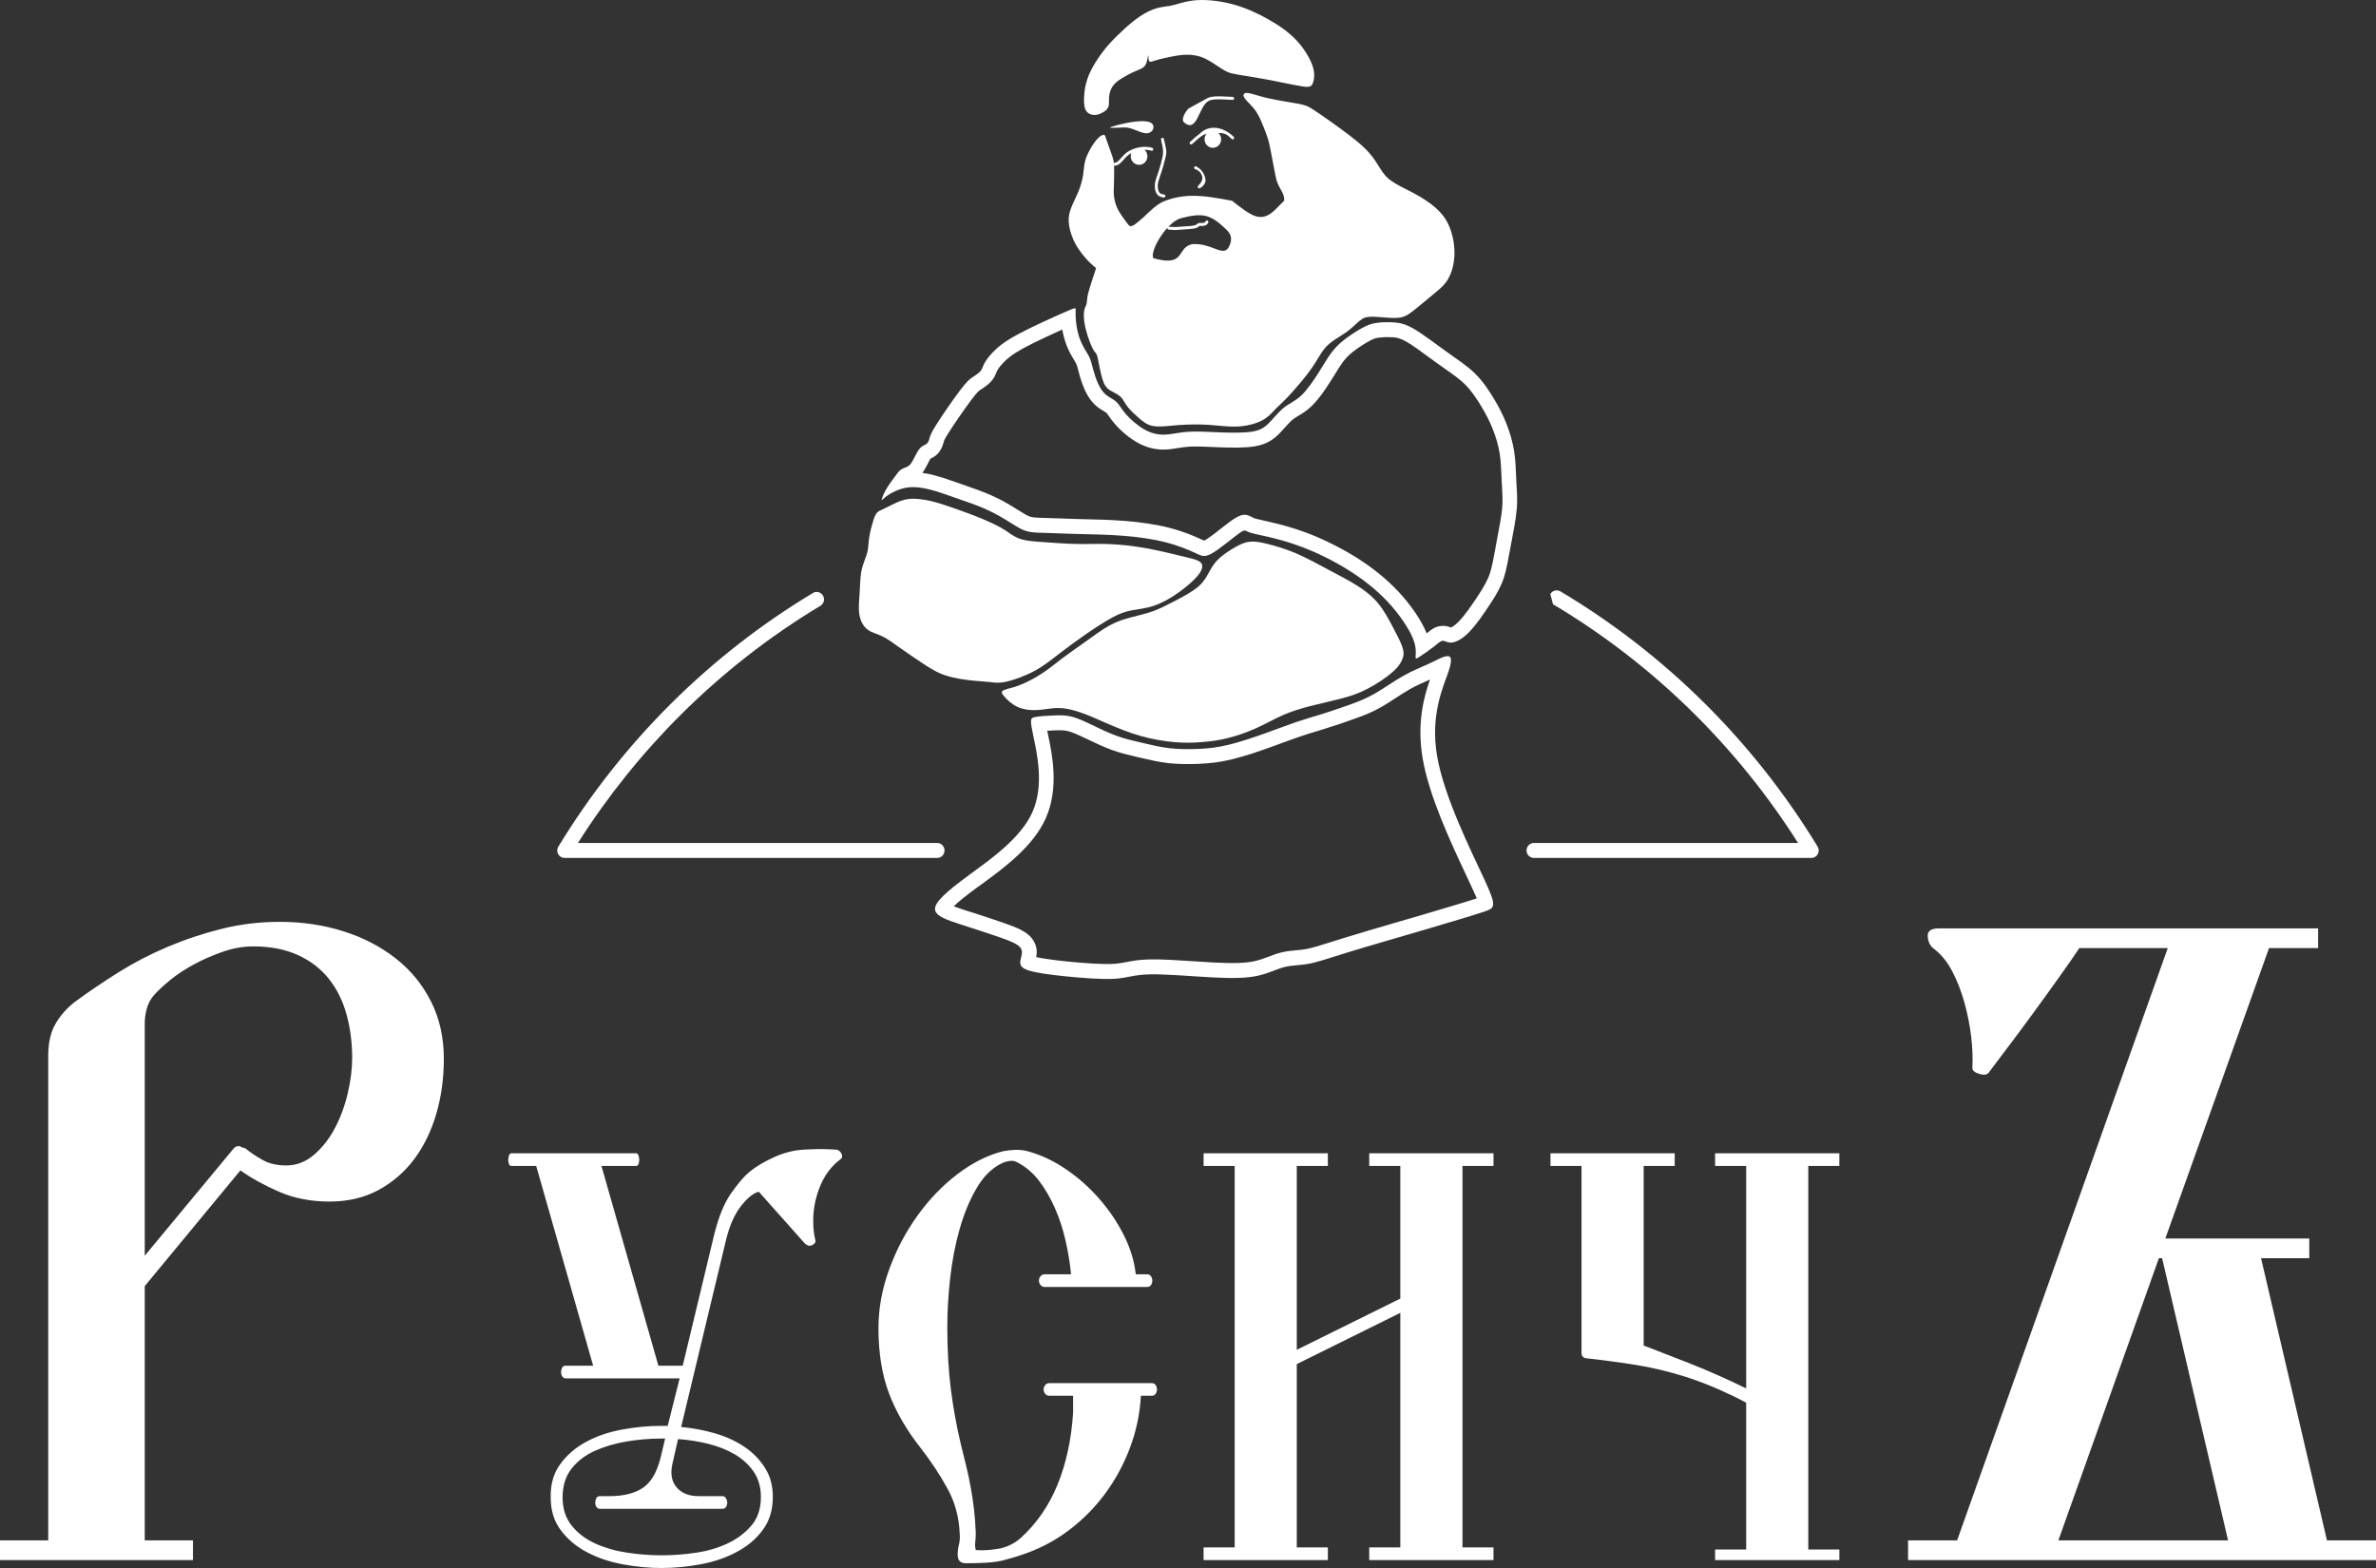 <?xml version="1.0" encoding="UTF-8"?> <svg xmlns="http://www.w3.org/2000/svg" viewBox="0 0 50 33" fill="none"><rect x="0" y="0" width="50" height="33" fill="#333333" stroke="none"/><path fill-rule="evenodd" clip-rule="evenodd" d="M24.103 4.579C24.068 4.613 24.026 4.646 23.983 4.682C23.941 4.717 23.897 4.754 23.86 4.773C23.824 4.791 23.793 4.791 23.772 4.787C23.752 4.783 23.742 4.775 23.716 4.743C23.691 4.711 23.65 4.656 23.607 4.596C23.565 4.536 23.52 4.473 23.485 4.395C23.449 4.318 23.422 4.226 23.412 4.131C23.401 4.036 23.408 3.938 23.412 3.825C23.416 3.712 23.417 3.584 23.413 3.498C23.409 3.412 23.4 3.367 23.382 3.309C23.364 3.252 23.337 3.183 23.313 3.115C23.29 3.048 23.246 2.935 23.227 2.87C23.203 2.87 23.154 2.894 23.085 2.979C23.017 3.063 22.928 3.208 22.884 3.337C22.839 3.467 22.839 3.58 22.821 3.697C22.803 3.814 22.767 3.935 22.719 4.05C22.672 4.166 22.613 4.277 22.573 4.378C22.533 4.479 22.513 4.569 22.521 4.677C22.529 4.785 22.565 4.911 22.609 5.015C22.653 5.12 22.706 5.202 22.766 5.283C22.826 5.364 22.894 5.444 22.952 5.501C23.01 5.557 23.058 5.591 23.08 5.614C23.102 5.636 23.098 5.648 23.094 5.659C23.06 5.761 22.942 6.114 22.923 6.207C22.903 6.299 22.906 6.362 22.895 6.405C22.885 6.448 22.862 6.471 22.85 6.524C22.837 6.577 22.835 6.661 22.847 6.753C22.858 6.846 22.883 6.948 22.918 7.057C22.953 7.166 22.999 7.281 23.033 7.342C23.067 7.402 23.089 7.406 23.108 7.449C23.126 7.492 23.139 7.573 23.163 7.691C23.186 7.809 23.219 7.965 23.262 8.057C23.305 8.15 23.358 8.18 23.422 8.214C23.487 8.247 23.562 8.284 23.613 8.339C23.665 8.393 23.694 8.465 23.752 8.54C23.81 8.616 23.897 8.694 23.981 8.769C24.066 8.844 24.148 8.914 24.277 8.936C24.407 8.958 24.583 8.932 24.786 8.916C24.989 8.9 25.218 8.896 25.431 8.909C25.643 8.922 25.838 8.954 26.031 8.946C26.224 8.938 26.415 8.89 26.547 8.819C26.68 8.748 26.755 8.653 26.822 8.583C26.889 8.514 26.948 8.47 27.084 8.325C27.221 8.18 27.434 7.935 27.573 7.735C27.713 7.536 27.779 7.383 27.896 7.264C28.013 7.145 28.181 7.059 28.308 6.969C28.435 6.878 28.521 6.783 28.598 6.722C28.675 6.661 28.744 6.633 28.884 6.634C29.025 6.635 29.238 6.665 29.381 6.659C29.524 6.654 29.597 6.612 29.712 6.524C29.826 6.436 29.983 6.302 30.108 6.199C30.233 6.095 30.326 6.024 30.397 5.93C30.469 5.836 30.519 5.72 30.548 5.588C30.578 5.456 30.587 5.308 30.565 5.14C30.544 4.972 30.491 4.784 30.393 4.629C30.294 4.474 30.149 4.351 30.003 4.253C29.858 4.154 29.713 4.08 29.569 4.007C29.424 3.934 29.282 3.863 29.177 3.764C29.073 3.666 29.007 3.541 28.926 3.418C28.846 3.295 28.75 3.175 28.527 2.991C28.303 2.806 27.951 2.559 27.752 2.422C27.552 2.285 27.504 2.26 27.422 2.238C27.338 2.216 27.221 2.197 27.082 2.174C26.944 2.151 26.785 2.123 26.657 2.093C26.528 2.063 26.431 2.03 26.354 2.01C26.276 1.989 26.22 1.979 26.204 1.995C26.188 2.01 26.213 2.049 26.265 2.106C26.317 2.163 26.396 2.237 26.46 2.332C26.524 2.427 26.572 2.542 26.612 2.644C26.653 2.745 26.687 2.832 26.711 2.909C26.735 2.987 26.748 3.055 26.771 3.171C26.794 3.286 26.826 3.448 26.848 3.57C26.871 3.691 26.884 3.773 26.914 3.846C26.944 3.919 26.989 3.983 27.018 4.048C27.048 4.113 27.062 4.178 27.055 4.217C27.048 4.256 27.021 4.27 26.968 4.322C26.916 4.375 26.839 4.465 26.745 4.527C26.651 4.59 26.54 4.625 26.398 4.574C26.256 4.524 26.084 4.389 25.913 4.254C25.631 4.202 25.349 4.15 25.1 4.152C24.851 4.154 24.635 4.209 24.49 4.272C24.345 4.336 24.178 4.508 24.103 4.579ZM25.099 5.169C25.542 5.143 25.774 5.508 25.909 5.163C25.972 5.004 25.926 4.894 25.807 4.789C25.477 4.471 25.293 4.445 24.846 4.561C24.555 4.637 24.193 5.197 24.231 5.42C24.238 5.461 24.281 5.47 24.346 5.485C24.964 5.629 24.788 5.231 25.099 5.169Z" fill="white"></path><path fill-rule="evenodd" clip-rule="evenodd" d="M24.124 4.602C24.094 4.631 24.061 4.658 24.026 4.687L23.991 4.716C23.951 4.749 23.911 4.783 23.874 4.801L23.873 4.802C23.854 4.811 23.836 4.816 23.821 4.819L23.82 4.819C23.799 4.822 23.781 4.821 23.767 4.818C23.752 4.815 23.74 4.81 23.727 4.8C23.717 4.792 23.706 4.781 23.692 4.763C23.68 4.748 23.664 4.727 23.646 4.702C23.629 4.679 23.607 4.649 23.582 4.615C23.561 4.585 23.539 4.553 23.518 4.519C23.496 4.485 23.476 4.449 23.457 4.408C23.438 4.367 23.421 4.321 23.408 4.274C23.395 4.229 23.386 4.182 23.381 4.134C23.372 4.053 23.376 3.971 23.379 3.879L23.381 3.824C23.383 3.764 23.385 3.702 23.385 3.644C23.385 3.591 23.384 3.541 23.383 3.5C23.381 3.458 23.377 3.426 23.373 3.398C23.368 3.37 23.361 3.346 23.353 3.319C23.342 3.285 23.328 3.247 23.314 3.208L23.255 3.043C23.238 2.997 23.22 2.948 23.207 2.908C23.2 2.912 23.192 2.917 23.182 2.925C23.162 2.94 23.138 2.964 23.109 2.999C23.073 3.043 23.032 3.104 22.994 3.171L22.993 3.173C22.961 3.23 22.932 3.29 22.913 3.348C22.882 3.436 22.873 3.518 22.865 3.598C22.861 3.632 22.857 3.666 22.851 3.702C22.842 3.761 22.829 3.82 22.812 3.879C22.794 3.941 22.772 4.002 22.748 4.062C22.724 4.12 22.698 4.175 22.673 4.229L22.672 4.231C22.646 4.286 22.622 4.339 22.601 4.39C22.582 4.438 22.568 4.484 22.559 4.531C22.551 4.577 22.548 4.624 22.551 4.675C22.555 4.724 22.565 4.778 22.579 4.832C22.595 4.891 22.615 4.95 22.637 5.003C22.659 5.053 22.682 5.099 22.708 5.142L22.709 5.143C22.734 5.185 22.761 5.225 22.79 5.264C22.821 5.305 22.852 5.345 22.883 5.381C22.914 5.417 22.945 5.45 22.973 5.478C23.006 5.51 23.036 5.535 23.06 5.555C23.077 5.569 23.091 5.581 23.101 5.592C23.137 5.628 23.13 5.648 23.123 5.669L23.123 5.67C23.106 5.721 23.068 5.833 23.032 5.946C22.996 6.058 22.962 6.168 22.953 6.213C22.942 6.265 22.938 6.306 22.935 6.34C22.932 6.368 22.93 6.392 22.925 6.412C22.92 6.436 22.911 6.453 22.903 6.471C22.894 6.489 22.886 6.507 22.88 6.531C22.874 6.557 22.871 6.589 22.87 6.627C22.869 6.663 22.872 6.705 22.877 6.75C22.883 6.795 22.892 6.842 22.903 6.892C22.915 6.941 22.93 6.993 22.947 7.047C22.965 7.103 22.986 7.16 23.006 7.21C23.025 7.257 23.044 7.298 23.059 7.326L23.06 7.328C23.075 7.353 23.088 7.368 23.099 7.381C23.113 7.397 23.125 7.411 23.136 7.437C23.152 7.476 23.164 7.539 23.182 7.628L23.193 7.687C23.205 7.745 23.218 7.812 23.235 7.876C23.251 7.939 23.269 8 23.29 8.044C23.309 8.086 23.331 8.113 23.354 8.134C23.379 8.155 23.406 8.17 23.436 8.186L23.45 8.193C23.513 8.226 23.584 8.263 23.636 8.317C23.667 8.35 23.689 8.387 23.714 8.427C23.732 8.457 23.752 8.489 23.776 8.521C23.804 8.557 23.84 8.595 23.878 8.632C23.918 8.671 23.96 8.709 24.002 8.745C24.043 8.782 24.084 8.817 24.129 8.846C24.173 8.874 24.222 8.895 24.282 8.905C24.378 8.922 24.503 8.91 24.646 8.897C24.693 8.893 24.742 8.888 24.784 8.885C24.889 8.877 25.002 8.871 25.117 8.87C25.223 8.869 25.33 8.871 25.433 8.878C25.502 8.882 25.572 8.889 25.64 8.895C25.774 8.908 25.903 8.92 26.03 8.914C26.124 8.91 26.218 8.897 26.304 8.876C26.39 8.855 26.468 8.826 26.533 8.791C26.64 8.734 26.708 8.66 26.766 8.598L26.8 8.561C26.826 8.534 26.851 8.511 26.881 8.484C26.925 8.442 26.979 8.392 27.062 8.303C27.137 8.223 27.236 8.112 27.334 7.995C27.411 7.902 27.487 7.805 27.549 7.717C27.602 7.641 27.645 7.571 27.684 7.507C27.747 7.404 27.8 7.317 27.874 7.242C27.956 7.158 28.062 7.091 28.162 7.028C28.206 6.999 28.25 6.971 28.29 6.943C28.368 6.888 28.431 6.83 28.485 6.78C28.518 6.749 28.549 6.722 28.579 6.697C28.621 6.664 28.66 6.64 28.708 6.625C28.756 6.609 28.811 6.602 28.884 6.603C28.948 6.603 29.023 6.609 29.099 6.615C29.198 6.623 29.302 6.631 29.38 6.628C29.448 6.625 29.498 6.614 29.545 6.594C29.593 6.573 29.638 6.541 29.693 6.499C29.773 6.437 29.875 6.352 29.971 6.272L30.131 6.139C30.233 6.056 30.312 5.991 30.373 5.911C30.407 5.866 30.436 5.816 30.459 5.762C30.484 5.706 30.504 5.646 30.518 5.581C30.532 5.517 30.542 5.449 30.545 5.376C30.548 5.303 30.545 5.226 30.535 5.144C30.523 5.057 30.503 4.964 30.473 4.872C30.446 4.793 30.411 4.716 30.367 4.646C30.319 4.571 30.26 4.504 30.195 4.443C30.13 4.382 30.058 4.328 29.986 4.279C29.915 4.231 29.843 4.188 29.771 4.148C29.699 4.108 29.627 4.072 29.555 4.036L29.55 4.033C29.405 3.96 29.262 3.888 29.156 3.787L29.154 3.785C29.072 3.707 29.013 3.614 28.953 3.518C28.936 3.491 28.919 3.464 28.901 3.435C28.861 3.375 28.818 3.316 28.758 3.249C28.697 3.181 28.618 3.106 28.508 3.015C28.414 2.938 28.297 2.849 28.179 2.763C28.017 2.643 27.85 2.527 27.735 2.448C27.636 2.38 27.574 2.34 27.528 2.314C27.483 2.29 27.453 2.279 27.414 2.268C27.342 2.249 27.242 2.232 27.125 2.213L27.077 2.205C27.009 2.194 26.935 2.181 26.86 2.167C26.785 2.153 26.713 2.139 26.649 2.124C26.565 2.104 26.491 2.082 26.429 2.064C26.398 2.055 26.369 2.046 26.346 2.04C26.308 2.03 26.276 2.023 26.252 2.02L26.235 2.018L26.235 2.019C26.245 2.035 26.263 2.058 26.288 2.084L26.326 2.125C26.375 2.176 26.435 2.238 26.485 2.314C26.518 2.363 26.547 2.417 26.573 2.472C26.597 2.525 26.62 2.58 26.641 2.632C26.661 2.682 26.68 2.728 26.697 2.774C26.714 2.82 26.729 2.861 26.741 2.9C26.753 2.939 26.762 2.977 26.771 3.019C26.78 3.058 26.79 3.105 26.801 3.164L26.84 3.362L26.884 3.594C26.903 3.697 26.917 3.77 26.942 3.834C26.959 3.873 26.98 3.911 27 3.947C27.017 3.976 27.033 4.005 27.047 4.035C27.062 4.069 27.074 4.104 27.081 4.135C27.087 4.168 27.089 4.199 27.085 4.222C27.078 4.262 27.059 4.28 27.024 4.312C27.015 4.321 27.004 4.331 26.99 4.345L26.955 4.381C26.904 4.434 26.839 4.502 26.762 4.554C26.712 4.587 26.656 4.613 26.595 4.624C26.532 4.635 26.464 4.631 26.388 4.604C26.243 4.553 26.072 4.418 25.9 4.283C25.762 4.258 25.624 4.233 25.489 4.214C25.354 4.195 25.223 4.183 25.1 4.183C24.987 4.184 24.881 4.196 24.786 4.215C24.675 4.237 24.578 4.268 24.502 4.301C24.379 4.355 24.236 4.494 24.154 4.574L24.124 4.602ZM23.988 4.638C24.022 4.61 24.055 4.582 24.082 4.556L24.111 4.528C24.196 4.445 24.344 4.302 24.478 4.244C24.558 4.209 24.658 4.176 24.774 4.153C24.872 4.134 24.982 4.121 25.099 4.121C25.226 4.12 25.36 4.132 25.498 4.152C25.634 4.171 25.775 4.197 25.916 4.223C25.921 4.223 25.927 4.225 25.931 4.229L25.932 4.229C26.102 4.363 26.271 4.496 26.408 4.545C26.473 4.568 26.532 4.571 26.584 4.562C26.637 4.553 26.684 4.53 26.728 4.501C26.8 4.454 26.862 4.388 26.91 4.338L26.947 4.3C26.96 4.287 26.972 4.276 26.983 4.266C27.008 4.243 27.021 4.23 27.024 4.212C27.027 4.196 27.026 4.174 27.02 4.148C27.014 4.121 27.004 4.091 26.991 4.061C26.978 4.034 26.962 4.006 26.947 3.978C26.925 3.94 26.903 3.9 26.886 3.857C26.857 3.788 26.843 3.712 26.823 3.605L26.779 3.374L26.741 3.177C26.73 3.121 26.721 3.076 26.711 3.033C26.703 2.993 26.693 2.957 26.681 2.919C26.669 2.88 26.655 2.839 26.639 2.796C26.623 2.754 26.605 2.707 26.584 2.656C26.564 2.606 26.542 2.553 26.517 2.499C26.492 2.447 26.465 2.395 26.435 2.349C26.387 2.278 26.329 2.218 26.282 2.169L26.242 2.127C26.215 2.097 26.194 2.071 26.182 2.05C26.163 2.018 26.162 1.991 26.183 1.972C26.198 1.957 26.224 1.953 26.259 1.957C26.286 1.961 26.321 1.968 26.361 1.979C26.389 1.987 26.416 1.995 26.445 2.003C26.506 2.021 26.577 2.042 26.663 2.062C26.728 2.077 26.799 2.092 26.871 2.105C26.942 2.118 27.017 2.131 27.087 2.143L27.134 2.151C27.253 2.171 27.355 2.188 27.429 2.207C27.473 2.219 27.508 2.232 27.558 2.259C27.605 2.286 27.668 2.327 27.769 2.396C27.884 2.475 28.052 2.592 28.215 2.712C28.334 2.799 28.452 2.888 28.546 2.966C28.659 3.059 28.74 3.136 28.803 3.206C28.866 3.276 28.911 3.338 28.952 3.4C28.97 3.427 28.988 3.456 29.005 3.484C29.063 3.577 29.119 3.667 29.196 3.74L29.198 3.741C29.298 3.835 29.437 3.905 29.577 3.976L29.582 3.979C29.655 4.016 29.728 4.053 29.8 4.093C29.873 4.133 29.947 4.177 30.02 4.227C30.094 4.276 30.168 4.333 30.236 4.397C30.305 4.461 30.368 4.532 30.419 4.612C30.466 4.687 30.503 4.769 30.531 4.852C30.563 4.947 30.584 5.044 30.596 5.136C30.607 5.222 30.61 5.303 30.607 5.379C30.603 5.455 30.593 5.527 30.578 5.595C30.563 5.664 30.542 5.729 30.516 5.788C30.49 5.847 30.459 5.901 30.422 5.949C30.356 6.035 30.275 6.102 30.169 6.188L30.011 6.32C29.913 6.401 29.812 6.486 29.73 6.549C29.671 6.595 29.622 6.628 29.57 6.651C29.516 6.675 29.458 6.688 29.383 6.691C29.299 6.694 29.195 6.686 29.095 6.678C29.018 6.672 28.943 6.666 28.884 6.665C28.817 6.665 28.768 6.671 28.727 6.684C28.686 6.698 28.653 6.718 28.617 6.747C28.59 6.768 28.56 6.796 28.526 6.827C28.471 6.878 28.406 6.937 28.326 6.995C28.285 7.023 28.24 7.052 28.194 7.081C28.098 7.142 27.995 7.207 27.918 7.286C27.849 7.357 27.797 7.441 27.736 7.54C27.697 7.605 27.654 7.675 27.599 7.754C27.536 7.843 27.459 7.941 27.381 8.036C27.283 8.153 27.183 8.266 27.107 8.347C27.023 8.435 26.968 8.487 26.922 8.53C26.894 8.556 26.87 8.578 26.844 8.605L26.811 8.64C26.75 8.706 26.677 8.785 26.562 8.847C26.493 8.883 26.409 8.914 26.318 8.937C26.228 8.959 26.13 8.973 26.032 8.977C25.902 8.983 25.771 8.97 25.635 8.958C25.569 8.951 25.501 8.945 25.429 8.941C25.327 8.934 25.221 8.932 25.117 8.933C25.006 8.934 24.894 8.939 24.789 8.947C24.736 8.951 24.693 8.956 24.652 8.959C24.504 8.973 24.375 8.985 24.272 8.967C24.203 8.956 24.147 8.931 24.096 8.899C24.047 8.868 24.004 8.831 23.961 8.793C23.918 8.755 23.875 8.716 23.835 8.678C23.795 8.638 23.758 8.599 23.728 8.56C23.701 8.525 23.681 8.491 23.661 8.46C23.639 8.423 23.618 8.388 23.591 8.361C23.546 8.314 23.48 8.279 23.422 8.249L23.408 8.242C23.375 8.224 23.343 8.207 23.314 8.181C23.284 8.155 23.258 8.121 23.234 8.071C23.212 8.023 23.192 7.959 23.175 7.892C23.159 7.827 23.144 7.759 23.133 7.7L23.121 7.64C23.105 7.554 23.093 7.494 23.079 7.462C23.072 7.445 23.063 7.434 23.053 7.422C23.04 7.408 23.025 7.391 23.007 7.359L23.006 7.357C22.989 7.327 22.969 7.283 22.949 7.234C22.928 7.182 22.907 7.123 22.889 7.067C22.871 7.012 22.856 6.958 22.843 6.906C22.831 6.854 22.822 6.804 22.816 6.757C22.81 6.711 22.808 6.666 22.808 6.626C22.809 6.583 22.813 6.546 22.82 6.517C22.827 6.485 22.838 6.463 22.847 6.443C22.855 6.428 22.861 6.414 22.865 6.397C22.869 6.381 22.871 6.36 22.874 6.334C22.877 6.298 22.881 6.254 22.892 6.2C22.902 6.153 22.937 6.04 22.973 5.926C23.009 5.816 23.047 5.702 23.064 5.65L23.065 5.647C23.065 5.646 23.065 5.643 23.058 5.636C23.05 5.628 23.037 5.617 23.021 5.604C22.997 5.584 22.966 5.558 22.931 5.523C22.901 5.495 22.869 5.46 22.837 5.422C22.804 5.384 22.771 5.343 22.741 5.302C22.711 5.262 22.683 5.221 22.656 5.176L22.655 5.174C22.629 5.13 22.604 5.082 22.581 5.028C22.557 4.972 22.536 4.91 22.519 4.848C22.505 4.791 22.494 4.733 22.49 4.679C22.486 4.623 22.489 4.57 22.499 4.519C22.508 4.468 22.524 4.418 22.544 4.366C22.564 4.315 22.59 4.261 22.616 4.204L22.617 4.202C22.642 4.148 22.668 4.093 22.691 4.038C22.715 3.98 22.736 3.92 22.753 3.861C22.769 3.804 22.782 3.748 22.791 3.692C22.796 3.66 22.799 3.626 22.803 3.591C22.812 3.507 22.822 3.422 22.854 3.327C22.875 3.266 22.906 3.202 22.94 3.142L22.941 3.139C22.98 3.069 23.024 3.005 23.061 2.959C23.093 2.92 23.121 2.893 23.145 2.874C23.18 2.848 23.208 2.839 23.227 2.839C23.24 2.839 23.253 2.847 23.257 2.861C23.269 2.902 23.291 2.964 23.312 3.021L23.342 3.105C23.352 3.134 23.362 3.16 23.371 3.186C23.386 3.226 23.4 3.265 23.411 3.3C23.421 3.33 23.428 3.357 23.433 3.387C23.439 3.418 23.442 3.452 23.444 3.497C23.446 3.538 23.447 3.589 23.446 3.644C23.446 3.703 23.445 3.767 23.443 3.825L23.441 3.882C23.437 3.971 23.434 4.051 23.442 4.128C23.447 4.172 23.456 4.215 23.467 4.257C23.479 4.301 23.495 4.344 23.513 4.382C23.53 4.419 23.549 4.453 23.569 4.485C23.59 4.517 23.611 4.548 23.632 4.578C23.652 4.606 23.674 4.636 23.695 4.664C23.713 4.688 23.728 4.708 23.74 4.723C23.752 4.737 23.759 4.746 23.765 4.751C23.769 4.754 23.773 4.755 23.778 4.756C23.787 4.758 23.797 4.759 23.81 4.757L23.811 4.756C23.821 4.755 23.833 4.751 23.846 4.745L23.847 4.744C23.877 4.729 23.915 4.698 23.952 4.667C23.964 4.657 23.976 4.648 23.988 4.638ZM26.229 2.018H26.224C26.222 2.02 26.225 2.018 26.229 2.018ZM25.099 5.138C25.287 5.127 25.436 5.184 25.557 5.23C25.71 5.288 25.812 5.326 25.881 5.152C25.909 5.079 25.913 5.019 25.897 4.965C25.88 4.911 25.842 4.862 25.787 4.813L25.785 4.811C25.625 4.657 25.5 4.573 25.364 4.543C25.227 4.513 25.073 4.535 24.854 4.592C24.722 4.626 24.573 4.768 24.457 4.93C24.33 5.107 24.243 5.306 24.261 5.415C24.265 5.434 24.298 5.442 24.349 5.454L24.354 5.455C24.715 5.538 24.787 5.429 24.859 5.32C24.911 5.242 24.962 5.164 25.093 5.138L25.099 5.138ZM25.536 5.288C25.421 5.245 25.278 5.191 25.103 5.2C24.999 5.222 24.955 5.288 24.91 5.355C24.827 5.482 24.742 5.609 24.34 5.516L24.335 5.515C24.261 5.497 24.211 5.486 24.201 5.426C24.18 5.3 24.271 5.082 24.407 4.893C24.531 4.72 24.692 4.569 24.839 4.531C25.067 4.471 25.229 4.448 25.377 4.481C25.526 4.514 25.658 4.603 25.827 4.765L25.827 4.766C25.891 4.822 25.935 4.88 25.956 4.947C25.977 5.014 25.972 5.088 25.938 5.175C25.847 5.406 25.723 5.359 25.536 5.288Z" fill="white"></path><path fill-rule="evenodd" clip-rule="evenodd" d="M23.15 2.36C23.203 2.337 23.266 2.3 23.291 2.245C23.316 2.191 23.303 2.119 23.308 2.04C23.314 1.962 23.339 1.876 23.383 1.806C23.428 1.737 23.491 1.684 23.581 1.627C23.67 1.57 23.786 1.51 23.877 1.471C23.968 1.431 24.034 1.413 24.07 1.364C24.106 1.315 24.113 1.237 24.129 1.169C24.145 1.102 24.17 1.047 24.182 1.07C24.195 1.093 24.195 1.195 24.201 1.239C24.206 1.283 24.218 1.269 24.286 1.247C24.355 1.225 24.479 1.195 24.601 1.169C24.724 1.144 24.844 1.123 24.961 1.121C25.078 1.119 25.191 1.135 25.294 1.172C25.398 1.209 25.491 1.267 25.575 1.321C25.658 1.376 25.733 1.427 25.791 1.459C25.849 1.491 25.892 1.505 25.954 1.519C26.017 1.533 26.1 1.547 26.229 1.568C26.358 1.589 26.533 1.617 26.759 1.661C26.985 1.705 27.262 1.765 27.41 1.787C27.559 1.809 27.579 1.793 27.601 1.731C27.622 1.67 27.645 1.563 27.595 1.407C27.545 1.251 27.422 1.044 27.263 0.873C27.103 0.702 26.905 0.565 26.685 0.44C26.465 0.315 26.222 0.201 25.963 0.128C25.704 0.055 25.43 0.023 25.215 0.033C25 0.044 24.846 0.097 24.746 0.126C24.646 0.155 24.601 0.16 24.535 0.168C24.469 0.176 24.383 0.187 24.277 0.228C24.17 0.268 24.043 0.338 23.905 0.442C23.768 0.546 23.62 0.685 23.51 0.795C23.399 0.905 23.325 0.987 23.247 1.088C23.169 1.19 23.086 1.313 23.025 1.422C22.964 1.531 22.925 1.626 22.897 1.718C22.87 1.81 22.855 1.898 22.847 2C22.839 2.102 22.839 2.217 22.868 2.286C22.896 2.355 22.953 2.379 23.003 2.386C23.053 2.392 23.096 2.383 23.15 2.36Z" fill="white"></path><path fill-rule="evenodd" clip-rule="evenodd" d="M23.137 2.331C23.162 2.32 23.189 2.306 23.213 2.289C23.235 2.273 23.254 2.254 23.264 2.232C23.277 2.202 23.277 2.162 23.276 2.117C23.276 2.092 23.276 2.065 23.278 2.038C23.281 1.995 23.289 1.95 23.303 1.907C23.316 1.866 23.335 1.825 23.358 1.789C23.381 1.752 23.41 1.719 23.445 1.688C23.479 1.658 23.518 1.629 23.565 1.6C23.609 1.572 23.66 1.543 23.71 1.516C23.764 1.488 23.818 1.462 23.865 1.442L23.917 1.42C23.977 1.395 24.022 1.377 24.045 1.345C24.069 1.314 24.078 1.264 24.088 1.214L24.088 1.213C24.092 1.196 24.095 1.18 24.099 1.162C24.108 1.122 24.121 1.085 24.134 1.064C24.139 1.055 24.144 1.048 24.15 1.043C24.164 1.031 24.179 1.029 24.194 1.038L24.198 1.041C24.203 1.045 24.206 1.049 24.209 1.055C24.221 1.076 24.224 1.128 24.227 1.175C24.228 1.197 24.229 1.219 24.231 1.233L24.277 1.217C24.31 1.206 24.358 1.194 24.412 1.18C24.468 1.166 24.532 1.152 24.595 1.139C24.657 1.126 24.718 1.114 24.779 1.105L24.78 1.105C24.84 1.097 24.901 1.091 24.96 1.09C25.021 1.088 25.082 1.092 25.14 1.101C25.197 1.109 25.252 1.123 25.305 1.142C25.358 1.161 25.409 1.186 25.457 1.212C25.504 1.239 25.549 1.267 25.591 1.295L25.653 1.335C25.711 1.374 25.764 1.408 25.805 1.431C25.833 1.447 25.857 1.458 25.881 1.466C25.905 1.475 25.93 1.482 25.961 1.488C25.992 1.495 26.028 1.502 26.072 1.51C26.12 1.518 26.172 1.527 26.234 1.537L26.255 1.54C26.383 1.561 26.553 1.588 26.765 1.63C26.843 1.645 26.921 1.661 26.996 1.676L26.997 1.676C27.158 1.709 27.316 1.741 27.415 1.756C27.484 1.766 27.522 1.768 27.543 1.761C27.558 1.756 27.564 1.742 27.572 1.721C27.582 1.692 27.592 1.653 27.594 1.603C27.596 1.553 27.59 1.491 27.566 1.417C27.541 1.339 27.497 1.248 27.439 1.155C27.384 1.066 27.317 0.976 27.24 0.895C27.162 0.81 27.074 0.735 26.979 0.665C26.883 0.594 26.779 0.529 26.67 0.467C26.561 0.406 26.447 0.346 26.326 0.294C26.207 0.241 26.082 0.195 25.955 0.159C25.829 0.123 25.7 0.097 25.575 0.082C25.446 0.065 25.323 0.06 25.216 0.065C25.031 0.074 24.89 0.116 24.792 0.145L24.755 0.156C24.658 0.184 24.611 0.19 24.549 0.198L24.539 0.199C24.506 0.203 24.469 0.208 24.427 0.216C24.386 0.225 24.339 0.238 24.287 0.257C24.233 0.278 24.173 0.306 24.11 0.343C24.051 0.377 23.989 0.418 23.924 0.467C23.856 0.519 23.785 0.579 23.718 0.64C23.651 0.701 23.587 0.763 23.531 0.818C23.477 0.872 23.431 0.92 23.389 0.966C23.347 1.013 23.31 1.058 23.271 1.108C23.232 1.159 23.191 1.217 23.152 1.274C23.116 1.329 23.081 1.384 23.052 1.438C23.022 1.491 22.997 1.541 22.977 1.589C22.956 1.637 22.94 1.682 22.927 1.727C22.913 1.772 22.903 1.816 22.895 1.861C22.887 1.906 22.881 1.952 22.878 2.003C22.874 2.053 22.872 2.106 22.874 2.154C22.877 2.201 22.883 2.243 22.896 2.274C22.908 2.302 22.925 2.32 22.944 2.333C22.963 2.345 22.986 2.351 23.007 2.354C23.029 2.357 23.049 2.357 23.07 2.353L23.072 2.353C23.092 2.349 23.114 2.341 23.137 2.331ZM23.249 2.34C23.221 2.36 23.19 2.377 23.162 2.389C23.134 2.401 23.109 2.41 23.083 2.414L23.08 2.415C23.054 2.42 23.027 2.421 22.999 2.417C22.97 2.413 22.939 2.404 22.911 2.386C22.882 2.367 22.856 2.34 22.839 2.298C22.823 2.26 22.816 2.211 22.813 2.157C22.81 2.105 22.812 2.05 22.816 1.998C22.82 1.946 22.826 1.898 22.834 1.85C22.843 1.802 22.854 1.756 22.868 1.709C22.882 1.661 22.899 1.613 22.92 1.564C22.942 1.513 22.967 1.461 22.998 1.406C23.028 1.353 23.063 1.296 23.101 1.239C23.141 1.18 23.182 1.122 23.223 1.069C23.263 1.017 23.301 0.971 23.344 0.924C23.386 0.877 23.432 0.828 23.488 0.773C23.544 0.718 23.609 0.655 23.677 0.593C23.746 0.531 23.818 0.469 23.887 0.417C23.954 0.366 24.018 0.324 24.079 0.288C24.146 0.25 24.209 0.22 24.266 0.198C24.321 0.178 24.371 0.164 24.415 0.155C24.46 0.146 24.498 0.14 24.532 0.136L24.542 0.135C24.601 0.128 24.646 0.122 24.738 0.096L24.775 0.085C24.876 0.055 25.02 0.011 25.214 0.002C25.325 -0.003 25.451 0.002 25.582 0.019C25.709 0.035 25.842 0.062 25.971 0.098C26.102 0.135 26.229 0.182 26.351 0.236C26.472 0.289 26.589 0.349 26.7 0.412C26.811 0.475 26.917 0.542 27.015 0.614C27.113 0.686 27.204 0.764 27.285 0.851C27.364 0.936 27.434 1.029 27.491 1.121C27.552 1.218 27.598 1.314 27.625 1.397C27.651 1.479 27.658 1.549 27.655 1.606C27.653 1.664 27.641 1.709 27.63 1.742C27.616 1.781 27.602 1.807 27.563 1.82C27.532 1.831 27.485 1.83 27.406 1.818C27.305 1.803 27.147 1.771 26.985 1.738L26.984 1.738C26.903 1.721 26.822 1.705 26.753 1.691C26.538 1.649 26.371 1.623 26.246 1.602L26.224 1.599C26.157 1.588 26.102 1.579 26.061 1.572C26.016 1.564 25.979 1.557 25.948 1.55C25.915 1.543 25.888 1.536 25.86 1.526C25.834 1.516 25.807 1.504 25.776 1.487C25.731 1.461 25.678 1.427 25.619 1.388L25.558 1.348C25.517 1.321 25.473 1.293 25.427 1.268C25.382 1.242 25.334 1.219 25.285 1.201C25.235 1.184 25.184 1.171 25.131 1.163C25.076 1.155 25.019 1.151 24.962 1.152C24.905 1.153 24.847 1.159 24.788 1.167L24.787 1.168C24.728 1.176 24.668 1.188 24.607 1.2C24.545 1.213 24.482 1.228 24.426 1.241C24.375 1.254 24.329 1.266 24.296 1.277L24.266 1.287C24.249 1.293 24.237 1.297 24.227 1.299C24.189 1.304 24.176 1.29 24.17 1.243C24.168 1.226 24.166 1.203 24.165 1.179L24.164 1.158L24.159 1.177C24.156 1.191 24.152 1.208 24.149 1.225L24.149 1.226C24.138 1.283 24.126 1.34 24.094 1.383C24.06 1.429 24.009 1.45 23.94 1.478L23.889 1.5C23.843 1.519 23.791 1.545 23.739 1.572C23.689 1.599 23.64 1.627 23.597 1.654C23.554 1.681 23.517 1.708 23.485 1.736C23.455 1.763 23.43 1.791 23.409 1.824C23.389 1.855 23.373 1.89 23.362 1.926C23.349 1.965 23.342 2.005 23.339 2.043C23.337 2.069 23.338 2.093 23.338 2.117C23.338 2.169 23.339 2.216 23.319 2.259C23.304 2.291 23.279 2.318 23.249 2.34Z" fill="white"></path><path fill-rule="evenodd" clip-rule="evenodd" d="M24.244 3.111C24.261 3.114 24.271 3.131 24.268 3.148C24.265 3.165 24.248 3.176 24.232 3.173L24.227 3.171C24.202 3.164 24.177 3.156 24.133 3.154C24.119 3.153 24.102 3.153 24.084 3.153C24.122 3.186 24.146 3.235 24.146 3.29C24.146 3.388 24.068 3.469 23.971 3.469C23.874 3.469 23.795 3.388 23.795 3.29C23.795 3.266 23.8 3.244 23.808 3.223C23.703 3.278 23.667 3.344 23.591 3.419C23.576 3.434 23.561 3.447 23.546 3.457C23.516 3.478 23.49 3.483 23.464 3.489C23.448 3.492 23.431 3.481 23.428 3.464C23.425 3.447 23.436 3.43 23.452 3.427C23.472 3.423 23.492 3.419 23.512 3.405C23.523 3.397 23.535 3.387 23.548 3.374C23.562 3.361 23.576 3.344 23.592 3.326L23.6 3.317C23.631 3.281 23.667 3.24 23.721 3.203L23.722 3.201C23.752 3.181 23.786 3.162 23.823 3.147C23.859 3.131 23.898 3.118 23.936 3.109C23.97 3.101 24.004 3.095 24.035 3.093C24.073 3.089 24.108 3.089 24.136 3.091C24.187 3.094 24.216 3.102 24.244 3.111Z" fill="white"></path><path fill-rule="evenodd" clip-rule="evenodd" d="M25.086 3.033C25.073 3.044 25.054 3.043 25.043 3.03C25.031 3.018 25.032 2.998 25.044 2.986L25.046 2.985C25.079 2.954 25.113 2.923 25.16 2.882C25.184 2.862 25.212 2.839 25.243 2.817C25.461 2.596 25.767 2.689 25.962 2.879L25.962 2.88C25.974 2.892 25.974 2.912 25.962 2.924C25.95 2.936 25.93 2.936 25.919 2.924L25.918 2.924C25.874 2.881 25.83 2.838 25.779 2.818C25.739 2.803 25.691 2.799 25.639 2.798C25.675 2.831 25.698 2.878 25.698 2.932C25.698 3.031 25.62 3.111 25.523 3.111C25.426 3.111 25.348 3.031 25.348 2.932C25.348 2.887 25.364 2.845 25.391 2.814C25.384 2.816 25.376 2.818 25.369 2.821C25.336 2.832 25.305 2.85 25.278 2.869C25.25 2.888 25.224 2.91 25.2 2.93C25.154 2.97 25.12 3.001 25.087 3.032L25.086 3.033Z" fill="white"></path><path fill-rule="evenodd" clip-rule="evenodd" d="M24.595 4.832C24.578 4.832 24.564 4.818 24.564 4.801C24.564 4.783 24.578 4.769 24.595 4.769L24.601 4.77C24.646 4.774 24.691 4.779 24.736 4.778C24.765 4.778 24.798 4.775 24.836 4.772L24.894 4.767L24.953 4.763C25.002 4.76 25.052 4.757 25.087 4.752C25.112 4.749 25.131 4.745 25.145 4.74C25.159 4.736 25.168 4.732 25.175 4.728C25.18 4.724 25.186 4.72 25.19 4.716C25.2 4.707 25.208 4.7 25.222 4.696C25.237 4.691 25.252 4.691 25.27 4.692L25.29 4.693C25.302 4.693 25.314 4.692 25.326 4.69C25.334 4.688 25.343 4.686 25.349 4.683C25.354 4.681 25.357 4.677 25.36 4.673C25.364 4.669 25.369 4.662 25.372 4.656C25.381 4.641 25.4 4.636 25.415 4.645C25.429 4.654 25.434 4.674 25.425 4.689C25.42 4.697 25.415 4.705 25.407 4.715C25.399 4.724 25.389 4.733 25.375 4.74C25.364 4.745 25.35 4.749 25.336 4.752C25.321 4.755 25.305 4.756 25.29 4.756L25.267 4.755C25.255 4.754 25.245 4.754 25.241 4.755C25.238 4.756 25.235 4.76 25.23 4.764C25.224 4.769 25.217 4.775 25.207 4.781C25.196 4.788 25.182 4.795 25.163 4.801C25.146 4.806 25.124 4.811 25.095 4.814C25.055 4.82 25.005 4.823 24.957 4.826L24.898 4.83L24.841 4.834C24.804 4.838 24.771 4.84 24.736 4.841C24.688 4.841 24.641 4.837 24.595 4.832Z" fill="white"></path><path fill-rule="evenodd" clip-rule="evenodd" d="M24.484 3.478C24.461 3.566 24.43 3.655 24.408 3.719L24.402 3.738C24.391 3.769 24.383 3.793 24.377 3.815L24.377 3.816C24.372 3.835 24.368 3.852 24.366 3.871C24.364 3.891 24.363 3.915 24.365 3.938C24.366 3.958 24.368 3.978 24.373 3.996L24.373 3.997C24.378 4.014 24.385 4.029 24.392 4.042C24.4 4.054 24.409 4.064 24.419 4.071C24.44 4.085 24.468 4.09 24.495 4.094C24.512 4.095 24.524 4.108 24.524 4.125C24.524 4.142 24.51 4.157 24.493 4.157L24.489 4.156C24.453 4.151 24.417 4.146 24.385 4.123C24.368 4.112 24.353 4.096 24.341 4.076C24.329 4.058 24.32 4.037 24.314 4.014L24.313 4.012C24.308 3.99 24.304 3.966 24.303 3.942C24.302 3.915 24.302 3.888 24.305 3.864C24.307 3.842 24.311 3.822 24.317 3.799L24.318 3.798C24.324 3.776 24.332 3.751 24.343 3.717L24.35 3.698C24.372 3.635 24.402 3.548 24.425 3.461C24.495 3.205 24.487 3.19 24.433 2.939C24.429 2.922 24.44 2.905 24.456 2.901C24.473 2.897 24.489 2.908 24.493 2.925C24.557 3.221 24.568 3.171 24.484 3.478Z" fill="white"></path><path fill-rule="evenodd" clip-rule="evenodd" d="M25.143 3.557C25.13 3.549 25.125 3.531 25.132 3.516C25.139 3.5 25.158 3.494 25.173 3.502L25.175 3.503C25.215 3.528 25.255 3.552 25.294 3.603L25.296 3.605C25.316 3.631 25.335 3.665 25.349 3.699C25.362 3.73 25.37 3.763 25.369 3.792C25.369 3.826 25.357 3.855 25.342 3.878C25.328 3.9 25.311 3.917 25.298 3.928C25.27 3.953 25.256 3.958 25.243 3.962C25.227 3.968 25.21 3.959 25.204 3.942C25.199 3.924 25.236 3.882 25.249 3.87C25.366 3.743 25.268 3.589 25.143 3.557Z" fill="white"></path><path fill-rule="evenodd" clip-rule="evenodd" d="M24.918 2.577C24.841 2.511 24.955 2.344 25.004 2.289C25.005 2.288 25.363 2.088 25.415 2.063C25.453 2.044 25.494 2.035 25.547 2.031C25.648 2.023 25.794 2.031 25.941 2.039L25.942 2.039C25.959 2.04 25.972 2.055 25.971 2.072C25.97 2.09 25.956 2.103 25.939 2.102L25.938 2.102C25.793 2.094 25.649 2.086 25.552 2.094C25.507 2.097 25.472 2.105 25.441 2.12C25.22 2.226 25.2 2.815 24.918 2.577Z" fill="white"></path><path fill-rule="evenodd" clip-rule="evenodd" d="M24.272 2.69C24.256 2.803 24.125 2.808 24.108 2.806C23.946 2.782 23.821 2.675 23.642 2.682C23.625 2.683 23.355 2.7 23.355 2.683C23.354 2.668 24.314 2.388 24.272 2.69Z" fill="white"></path><path fill-rule="evenodd" clip-rule="evenodd" d="M21.471 11.125C21.401 11.089 21.333 11.043 21.215 10.97C21.097 10.897 20.929 10.797 20.736 10.712C20.543 10.626 20.325 10.554 20.13 10.486C19.934 10.418 19.762 10.353 19.589 10.308C19.417 10.262 19.244 10.237 19.082 10.262C18.92 10.288 18.768 10.364 18.676 10.428C18.584 10.492 18.552 10.543 18.553 10.521C18.554 10.499 18.588 10.404 18.644 10.305C18.7 10.207 18.777 10.105 18.832 10.03C18.888 9.954 18.922 9.906 18.969 9.877C19.015 9.848 19.074 9.839 19.12 9.806C19.165 9.774 19.197 9.718 19.234 9.645C19.272 9.572 19.315 9.482 19.362 9.431C19.41 9.38 19.462 9.368 19.496 9.343C19.53 9.317 19.546 9.278 19.558 9.234C19.569 9.19 19.576 9.141 19.697 8.947C19.819 8.752 20.055 8.412 20.199 8.221C20.343 8.03 20.395 7.988 20.458 7.945C20.52 7.902 20.593 7.858 20.632 7.812C20.672 7.766 20.679 7.717 20.713 7.651C20.747 7.585 20.808 7.501 20.903 7.404C20.997 7.307 21.124 7.196 21.42 7.036C21.716 6.876 22.182 6.668 22.412 6.567C22.642 6.466 22.638 6.473 22.636 6.526C22.633 6.58 22.633 6.679 22.645 6.783C22.656 6.888 22.679 6.997 22.709 7.09C22.74 7.184 22.779 7.263 22.819 7.334C22.86 7.404 22.903 7.467 22.933 7.535C22.962 7.603 22.978 7.678 23.003 7.77C23.028 7.863 23.062 7.974 23.107 8.071C23.151 8.169 23.205 8.252 23.276 8.31C23.346 8.368 23.432 8.4 23.495 8.459C23.557 8.518 23.596 8.604 23.691 8.714C23.786 8.824 23.939 8.958 24.086 9.041C24.234 9.123 24.377 9.153 24.52 9.147C24.663 9.141 24.806 9.1 24.997 9.087C25.189 9.074 25.43 9.09 25.676 9.1C25.922 9.109 26.174 9.111 26.345 9.085C26.515 9.058 26.603 9.003 26.701 8.905C26.799 8.808 26.905 8.669 27.019 8.579C27.132 8.488 27.253 8.446 27.38 8.327C27.507 8.208 27.641 8.011 27.744 7.849C27.847 7.687 27.92 7.559 27.998 7.45C28.076 7.342 28.16 7.251 28.282 7.155C28.404 7.059 28.562 6.957 28.679 6.895C28.796 6.832 28.871 6.809 28.973 6.795C29.075 6.781 29.205 6.776 29.328 6.785C29.452 6.793 29.57 6.814 29.76 6.925C29.949 7.036 30.21 7.237 30.442 7.403C30.673 7.569 30.875 7.698 31.041 7.862C31.207 8.025 31.336 8.222 31.441 8.397C31.545 8.572 31.624 8.724 31.696 8.904C31.767 9.083 31.831 9.29 31.864 9.5C31.897 9.711 31.899 9.927 31.909 10.122C31.919 10.318 31.938 10.494 31.917 10.725C31.897 10.955 31.838 11.24 31.79 11.496C31.742 11.752 31.706 11.979 31.644 12.168C31.581 12.356 31.493 12.507 31.362 12.707C31.232 12.908 31.059 13.158 30.908 13.311C30.757 13.463 30.628 13.519 30.541 13.524C30.453 13.528 30.408 13.482 30.358 13.487C30.308 13.491 30.253 13.547 30.166 13.615C30.078 13.684 29.958 13.765 29.886 13.813C29.813 13.862 29.788 13.878 29.789 13.824C29.79 13.769 29.817 13.644 29.733 13.435C29.647 13.225 29.45 12.931 29.208 12.671C28.966 12.412 28.68 12.187 28.368 11.993C28.056 11.798 27.718 11.634 27.419 11.519C27.121 11.404 26.862 11.339 26.666 11.294C26.47 11.249 26.335 11.224 26.268 11.195C26.201 11.166 26.201 11.133 26.069 11.229C25.936 11.326 25.671 11.55 25.508 11.644C25.346 11.738 25.287 11.701 25.151 11.637C25.015 11.573 24.801 11.483 24.537 11.415C24.272 11.346 23.957 11.3 23.625 11.275C23.294 11.249 22.947 11.245 22.674 11.238C22.402 11.231 22.204 11.221 22.052 11.217C21.9 11.212 21.793 11.212 21.704 11.199C21.614 11.187 21.542 11.161 21.471 11.125ZM21.467 10.76C21.518 10.792 21.558 10.817 21.59 10.835L21.609 10.843C21.635 10.857 21.656 10.866 21.673 10.872C21.693 10.878 21.717 10.884 21.746 10.888C21.804 10.896 21.876 10.898 21.97 10.9L22.061 10.903C22.129 10.905 22.186 10.907 22.249 10.909C22.373 10.914 22.52 10.92 22.681 10.924L22.816 10.927C23.074 10.933 23.377 10.94 23.648 10.961C23.826 10.974 23.999 10.994 24.161 11.019C24.32 11.043 24.471 11.073 24.611 11.109C24.756 11.147 24.886 11.19 24.998 11.232C25.097 11.27 25.188 11.309 25.262 11.344L25.28 11.351L25.3 11.361C25.327 11.374 25.34 11.38 25.356 11.371C25.447 11.318 25.593 11.204 25.715 11.108C25.782 11.055 25.843 11.007 25.89 10.973C26.155 10.782 26.223 10.818 26.381 10.901C26.387 10.904 26.382 10.903 26.388 10.905C26.409 10.914 26.488 10.932 26.601 10.957L26.733 10.988C26.838 11.012 26.959 11.041 27.087 11.078C27.221 11.116 27.369 11.164 27.528 11.225C27.687 11.286 27.86 11.362 28.038 11.451C28.206 11.535 28.372 11.627 28.529 11.724C28.697 11.829 28.86 11.944 29.016 12.07C29.166 12.191 29.305 12.319 29.431 12.455C29.559 12.592 29.677 12.74 29.776 12.884C29.881 13.038 29.965 13.188 30.017 13.315L30.023 13.33L30.029 13.325C30.127 13.245 30.198 13.186 30.33 13.174C30.422 13.165 30.473 13.184 30.532 13.206L30.531 13.208C30.537 13.206 30.548 13.2 30.564 13.19C30.601 13.17 30.643 13.137 30.691 13.088C30.756 13.022 30.827 12.933 30.897 12.838C30.966 12.743 31.04 12.634 31.105 12.534C31.168 12.437 31.219 12.355 31.258 12.283C31.296 12.212 31.327 12.144 31.352 12.068C31.398 11.929 31.43 11.752 31.466 11.556L31.487 11.438L31.512 11.303C31.553 11.089 31.596 10.865 31.611 10.696C31.625 10.534 31.616 10.391 31.608 10.244L31.602 10.138L31.596 10.003C31.589 9.853 31.582 9.695 31.56 9.55C31.547 9.468 31.527 9.381 31.503 9.294C31.476 9.199 31.444 9.107 31.41 9.022C31.377 8.939 31.343 8.864 31.306 8.793C31.268 8.717 31.226 8.642 31.177 8.56C31.129 8.48 31.076 8.394 31.015 8.311C30.959 8.232 30.896 8.156 30.828 8.088C30.713 7.975 30.568 7.874 30.405 7.759C30.374 7.737 30.342 7.715 30.265 7.66C30.192 7.607 30.13 7.562 30.067 7.517C29.899 7.393 29.729 7.269 29.607 7.197C29.538 7.157 29.483 7.133 29.435 7.119C29.391 7.106 29.351 7.101 29.309 7.098C29.254 7.095 29.202 7.094 29.154 7.095C29.104 7.097 29.055 7.101 29.013 7.106C28.982 7.111 28.955 7.116 28.927 7.126C28.895 7.136 28.862 7.151 28.822 7.173C28.773 7.199 28.709 7.237 28.641 7.282C28.579 7.322 28.52 7.365 28.47 7.404C28.422 7.442 28.381 7.479 28.345 7.517C28.31 7.554 28.278 7.593 28.247 7.636C28.201 7.7 28.155 7.773 28.104 7.858C28.075 7.905 28.044 7.955 28.002 8.02C27.945 8.11 27.881 8.207 27.817 8.294C27.745 8.391 27.668 8.484 27.588 8.559C27.49 8.651 27.404 8.702 27.322 8.752C27.278 8.778 27.236 8.804 27.208 8.826C27.154 8.869 27.094 8.936 27.037 9C26.993 9.049 26.95 9.096 26.916 9.131C26.846 9.2 26.778 9.255 26.691 9.301C26.605 9.346 26.51 9.377 26.39 9.396C26.296 9.411 26.175 9.418 26.043 9.42C25.919 9.421 25.791 9.418 25.665 9.414L25.509 9.407C25.328 9.399 25.155 9.392 25.017 9.401C24.93 9.407 24.855 9.419 24.785 9.43C24.699 9.444 24.62 9.457 24.532 9.461C24.433 9.465 24.334 9.457 24.236 9.433C24.137 9.41 24.039 9.372 23.939 9.316C23.852 9.268 23.765 9.206 23.687 9.142C23.601 9.071 23.522 8.993 23.461 8.922C23.4 8.852 23.363 8.798 23.331 8.752C23.311 8.722 23.293 8.697 23.285 8.689C23.276 8.682 23.251 8.666 23.225 8.651C23.18 8.624 23.133 8.597 23.083 8.555C23.024 8.507 22.974 8.45 22.93 8.388C22.89 8.33 22.856 8.268 22.827 8.203C22.8 8.144 22.776 8.081 22.756 8.02C22.739 7.97 22.722 7.911 22.707 7.853C22.69 7.791 22.692 7.8 22.69 7.792C22.677 7.739 22.665 7.695 22.651 7.662C22.638 7.633 22.617 7.598 22.594 7.561C22.581 7.54 22.569 7.519 22.554 7.494C22.53 7.451 22.505 7.406 22.482 7.355C22.46 7.307 22.438 7.252 22.417 7.189C22.397 7.127 22.381 7.065 22.368 7.007C22.363 6.983 22.359 6.959 22.355 6.935C22.24 6.986 22.105 7.048 21.968 7.113C21.822 7.182 21.678 7.253 21.564 7.314C21.427 7.388 21.334 7.447 21.267 7.497C21.205 7.543 21.161 7.585 21.122 7.625C21.09 7.658 21.064 7.688 21.042 7.714L21.031 7.729C21.01 7.757 20.995 7.78 20.986 7.797C20.976 7.816 20.972 7.827 20.968 7.837C20.943 7.898 20.922 7.951 20.864 8.019C20.802 8.091 20.732 8.138 20.663 8.184L20.663 8.184L20.628 8.207L20.628 8.207C20.611 8.218 20.596 8.229 20.577 8.249L20.576 8.25C20.546 8.28 20.506 8.329 20.443 8.413C20.375 8.502 20.281 8.634 20.187 8.77C20.094 8.905 20.008 9.033 19.957 9.116C19.872 9.252 19.865 9.28 19.859 9.301L19.859 9.301L19.856 9.314C19.845 9.357 19.83 9.399 19.808 9.442L19.808 9.442L19.807 9.443C19.777 9.501 19.736 9.554 19.679 9.597C19.645 9.621 19.619 9.635 19.59 9.649C19.587 9.651 19.589 9.647 19.589 9.646L19.588 9.645L19.586 9.648C19.575 9.659 19.551 9.704 19.529 9.748L19.521 9.765L19.508 9.79L19.507 9.79L19.507 9.79C19.482 9.838 19.459 9.881 19.433 9.919C19.426 9.93 19.418 9.941 19.41 9.952C19.495 9.963 19.58 9.981 19.665 10.004C19.789 10.036 19.904 10.074 20.023 10.116L20.23 10.188L20.23 10.188L20.326 10.222C20.498 10.282 20.682 10.345 20.859 10.424C20.971 10.473 21.068 10.523 21.151 10.569L21.15 10.569C21.226 10.611 21.305 10.659 21.374 10.702L21.467 10.76ZM19.589 9.646C19.589 9.645 19.589 9.645 19.588 9.645L19.589 9.646Z" fill="white"></path><path fill-rule="evenodd" clip-rule="evenodd" d="M18.576 10.719C18.635 10.691 18.717 10.649 18.808 10.605C18.899 10.561 18.999 10.515 19.13 10.501C19.26 10.487 19.421 10.506 19.593 10.546C19.764 10.587 19.946 10.649 20.128 10.714C20.311 10.779 20.495 10.846 20.654 10.912C20.813 10.978 20.947 11.043 21.035 11.09C21.124 11.138 21.167 11.168 21.232 11.213C21.296 11.258 21.383 11.319 21.504 11.353C21.625 11.388 21.782 11.397 21.984 11.411C22.186 11.425 22.434 11.444 22.648 11.448C22.863 11.453 23.044 11.444 23.251 11.448C23.457 11.453 23.689 11.471 23.912 11.504C24.136 11.536 24.352 11.583 24.534 11.624C24.717 11.666 24.867 11.703 24.979 11.731C25.091 11.759 25.166 11.777 25.218 11.804C25.27 11.83 25.3 11.865 25.3 11.918C25.3 11.972 25.27 12.044 25.183 12.142C25.095 12.24 24.95 12.365 24.791 12.478C24.631 12.59 24.456 12.69 24.284 12.748C24.111 12.806 23.941 12.822 23.803 12.848C23.666 12.875 23.562 12.912 23.412 12.993C23.262 13.074 23.067 13.199 22.873 13.332C22.679 13.466 22.486 13.607 22.31 13.742C22.134 13.878 21.975 14.008 21.775 14.117C21.576 14.225 21.335 14.313 21.17 14.348C21.006 14.383 20.917 14.364 20.828 14.354C20.738 14.344 20.647 14.341 20.486 14.325C20.325 14.309 20.093 14.279 19.905 14.217C19.716 14.156 19.571 14.063 19.417 13.961C19.263 13.859 19.099 13.748 18.954 13.645C18.808 13.542 18.681 13.447 18.564 13.39C18.447 13.334 18.341 13.315 18.256 13.25C18.171 13.185 18.107 13.074 18.084 12.934C18.062 12.794 18.08 12.625 18.09 12.471C18.1 12.317 18.103 12.178 18.119 12.068C18.134 11.958 18.164 11.877 18.192 11.8C18.221 11.724 18.248 11.652 18.262 11.574C18.275 11.497 18.275 11.414 18.292 11.306C18.309 11.198 18.343 11.066 18.372 10.973C18.4 10.881 18.423 10.827 18.452 10.794C18.481 10.76 18.517 10.746 18.576 10.719Z" fill="white"></path><path fill-rule="evenodd" clip-rule="evenodd" d="M21.113 14.53C21.165 14.501 21.29 14.482 21.444 14.425C21.598 14.367 21.782 14.269 21.935 14.168C22.089 14.067 22.211 13.963 22.355 13.854C22.499 13.745 22.665 13.632 22.838 13.508C23.01 13.385 23.189 13.25 23.353 13.161C23.516 13.072 23.664 13.028 23.811 12.99C23.959 12.951 24.106 12.919 24.252 12.867C24.397 12.815 24.54 12.743 24.714 12.653C24.889 12.562 25.094 12.453 25.225 12.338C25.355 12.222 25.411 12.099 25.468 11.997C25.525 11.895 25.584 11.814 25.678 11.732C25.773 11.65 25.902 11.566 26.011 11.506C26.12 11.446 26.208 11.409 26.307 11.4C26.406 11.39 26.515 11.409 26.675 11.448C26.835 11.488 27.046 11.548 27.271 11.644C27.495 11.74 27.734 11.872 27.957 11.991C28.181 12.111 28.39 12.217 28.567 12.33C28.744 12.442 28.889 12.56 29.009 12.708C29.13 12.856 29.225 13.035 29.311 13.198C29.398 13.361 29.475 13.51 29.511 13.617C29.547 13.725 29.543 13.791 29.512 13.87C29.482 13.949 29.425 14.04 29.295 14.152C29.166 14.265 28.964 14.399 28.782 14.494C28.601 14.589 28.439 14.645 28.239 14.698C28.038 14.751 27.797 14.802 27.581 14.858C27.364 14.913 27.171 14.974 26.987 15.055C26.803 15.136 26.628 15.238 26.433 15.326C26.238 15.414 26.023 15.488 25.83 15.535C25.638 15.583 25.469 15.604 25.299 15.617C25.128 15.631 24.957 15.638 24.739 15.621C24.522 15.604 24.259 15.562 24.002 15.489C23.746 15.416 23.496 15.312 23.293 15.224C23.09 15.136 22.933 15.064 22.772 15.006C22.611 14.948 22.445 14.904 22.289 14.901C22.134 14.897 21.989 14.934 21.84 14.943C21.691 14.953 21.539 14.934 21.416 14.879C21.292 14.823 21.197 14.73 21.139 14.664C21.081 14.598 21.06 14.559 21.113 14.53Z" fill="white"></path><path fill-rule="evenodd" clip-rule="evenodd" d="M21.767 15.094C21.855 15.073 22.023 15.064 22.163 15.058C22.304 15.052 22.418 15.05 22.542 15.08C22.667 15.11 22.804 15.173 22.966 15.25C23.128 15.328 23.317 15.421 23.499 15.487C23.682 15.553 23.859 15.592 24.042 15.635C24.224 15.678 24.413 15.724 24.613 15.747C24.814 15.77 25.027 15.77 25.228 15.761C25.429 15.752 25.618 15.733 25.862 15.673C26.107 15.613 26.406 15.511 26.654 15.422C26.903 15.333 27.101 15.256 27.285 15.194C27.471 15.131 27.643 15.082 27.828 15.025C28.013 14.967 28.21 14.899 28.392 14.835C28.573 14.77 28.739 14.707 28.927 14.599C29.116 14.492 29.326 14.339 29.525 14.227C29.723 14.114 29.91 14.042 30.062 13.972C30.215 13.901 30.333 13.832 30.426 13.813C30.519 13.794 30.587 13.826 30.481 14.137C30.375 14.449 30.094 15.04 30.241 15.908C30.389 16.776 30.965 17.92 31.234 18.503C31.504 19.087 31.468 19.11 31.219 19.191C30.971 19.273 30.51 19.411 29.973 19.569C29.436 19.727 28.823 19.902 28.4 20.032C27.977 20.162 27.743 20.245 27.547 20.282C27.352 20.319 27.196 20.31 27.031 20.352C26.866 20.394 26.694 20.486 26.466 20.536C26.238 20.586 25.954 20.593 25.529 20.571C25.103 20.549 24.535 20.498 24.193 20.506C23.85 20.514 23.732 20.581 23.464 20.599C23.196 20.616 22.779 20.583 22.426 20.548C22.073 20.512 21.784 20.472 21.631 20.419C21.478 20.366 21.46 20.299 21.473 20.216C21.487 20.134 21.532 20.037 21.482 19.957C21.433 19.877 21.287 19.814 21.051 19.731C20.815 19.648 20.488 19.543 20.203 19.451C19.919 19.358 19.676 19.277 19.676 19.129C19.676 18.981 19.919 18.765 20.368 18.434C20.818 18.102 21.475 17.654 21.726 17.092C21.977 16.531 21.822 15.855 21.747 15.501C21.673 15.147 21.68 15.115 21.767 15.094ZM22.175 15.372C22.135 15.374 22.089 15.376 22.037 15.379L22.057 15.473C22.141 15.871 22.291 16.584 22.006 17.223C21.74 17.818 21.127 18.266 20.658 18.609L20.657 18.609L20.548 18.688C20.338 18.843 20.177 18.97 20.07 19.074C20.135 19.099 20.214 19.125 20.296 19.152L20.437 19.197C20.446 19.199 20.454 19.202 20.462 19.204C20.683 19.276 20.914 19.351 21.151 19.434C21.281 19.48 21.387 19.521 21.472 19.563C21.594 19.625 21.684 19.696 21.742 19.788C21.827 19.924 21.826 20.038 21.806 20.142C21.858 20.155 21.923 20.167 21.999 20.178C22.14 20.2 22.293 20.218 22.456 20.235C22.626 20.252 22.814 20.269 22.994 20.279C23.164 20.289 23.323 20.292 23.445 20.285C23.543 20.278 23.622 20.263 23.702 20.248C23.831 20.223 23.964 20.197 24.187 20.192C24.443 20.186 24.792 20.209 25.126 20.231C25.282 20.241 25.434 20.251 25.543 20.257C25.75 20.267 25.919 20.271 26.061 20.266C26.194 20.262 26.304 20.25 26.402 20.228C26.503 20.206 26.6 20.17 26.689 20.137L26.704 20.131C26.787 20.099 26.864 20.07 26.957 20.047C27.073 20.017 27.169 20.009 27.271 20C27.346 19.993 27.425 19.986 27.492 19.973C27.613 19.95 27.767 19.902 27.992 19.831C28.111 19.793 28.241 19.752 28.312 19.731C28.623 19.635 29.015 19.521 29.408 19.406L29.889 19.266C30.198 19.175 30.455 19.099 30.636 19.044C30.823 18.988 30.974 18.941 31.077 18.908C31.052 18.847 31.012 18.758 30.956 18.638C30.89 18.496 30.868 18.448 30.844 18.398C30.544 17.76 30.074 16.762 29.938 15.961C29.812 15.222 29.963 14.671 30.093 14.301L30.047 14.322C29.93 14.373 29.8 14.43 29.674 14.501C29.576 14.557 29.476 14.622 29.377 14.686C29.269 14.756 29.163 14.825 29.078 14.874C28.973 14.934 28.874 14.982 28.776 15.024C28.686 15.061 28.593 15.096 28.493 15.131C28.373 15.174 28.27 15.21 28.196 15.235C28.122 15.26 28.03 15.29 27.918 15.325C27.84 15.349 27.782 15.367 27.724 15.385C27.619 15.416 27.515 15.448 27.382 15.493C27.236 15.542 27.139 15.578 27.031 15.618C26.928 15.656 26.82 15.695 26.756 15.718C26.616 15.768 26.471 15.819 26.349 15.859C26.214 15.902 26.073 15.944 25.934 15.978C25.802 16.011 25.682 16.033 25.567 16.048C25.453 16.062 25.348 16.07 25.241 16.075C25.138 16.08 25.029 16.082 24.916 16.08C24.799 16.078 24.685 16.072 24.58 16.06C24.377 16.036 24.194 15.993 24.016 15.951L23.929 15.931C23.753 15.89 23.58 15.85 23.397 15.783C23.223 15.72 23.043 15.634 22.883 15.557L22.835 15.535C22.767 15.502 22.701 15.471 22.624 15.439C22.568 15.416 22.517 15.397 22.472 15.387C22.428 15.376 22.388 15.371 22.347 15.37C22.296 15.367 22.239 15.369 22.175 15.372Z" fill="white"></path><path fill-rule="evenodd" clip-rule="evenodd" d="M9.34 22.284C9.34 22.698 9.286 23.087 9.179 23.449C9.072 23.812 8.917 24.128 8.714 24.399C8.511 24.669 8.26 24.885 7.961 25.047C7.662 25.207 7.321 25.288 6.937 25.288C6.542 25.288 6.187 25.219 5.871 25.081C5.555 24.943 5.285 24.793 5.059 24.632L3.046 27.067V32.419H4.061V32.833H0V32.419H1.015V22.215C1.015 21.939 1.069 21.711 1.176 21.533C1.283 21.354 1.421 21.202 1.59 21.075C1.872 20.868 2.174 20.664 2.496 20.462C2.817 20.261 3.161 20.082 3.528 19.927C3.894 19.772 4.275 19.645 4.67 19.547C5.065 19.449 5.471 19.401 5.888 19.401C6.362 19.401 6.808 19.467 7.225 19.599C7.642 19.731 8.009 19.921 8.325 20.169C8.641 20.416 8.889 20.718 9.069 21.075C9.25 21.432 9.34 21.835 9.34 22.284ZM3.046 26.428L4.907 24.183C4.963 24.114 5.025 24.102 5.093 24.149C5.104 24.149 5.116 24.151 5.127 24.157C5.138 24.163 5.149 24.166 5.161 24.166C5.273 24.258 5.397 24.341 5.533 24.416C5.668 24.491 5.832 24.528 6.024 24.528C6.238 24.528 6.432 24.454 6.607 24.304C6.782 24.154 6.929 23.967 7.047 23.743C7.166 23.518 7.256 23.274 7.318 23.009C7.38 22.744 7.411 22.497 7.411 22.267C7.411 21.944 7.372 21.639 7.293 21.352C7.214 21.064 7.09 20.813 6.92 20.6C6.751 20.388 6.534 20.221 6.269 20.1C6.004 19.979 5.691 19.918 5.33 19.918C5.116 19.918 4.901 19.956 4.687 20.031C4.473 20.105 4.269 20.195 4.078 20.298C3.886 20.402 3.717 20.514 3.57 20.635C3.424 20.756 3.311 20.862 3.232 20.954C3.164 21.035 3.116 21.127 3.088 21.231C3.06 21.334 3.046 21.438 3.046 21.541V26.428ZM48.782 19.539V19.953H47.749L45.567 26.065H48.596V26.48H47.581L48.968 32.419H50V32.833H40.153V32.419H41.185L45.618 19.953H43.757C43.666 20.091 43.531 20.287 43.35 20.54C43.17 20.793 42.981 21.055 42.783 21.326C42.586 21.596 42.4 21.846 42.225 22.077C42.05 22.307 41.929 22.468 41.861 22.56C41.828 22.618 41.76 22.632 41.658 22.603C41.557 22.575 41.506 22.531 41.506 22.474C41.517 22.278 41.509 22.059 41.481 21.818C41.453 21.576 41.404 21.334 41.337 21.093C41.269 20.851 41.182 20.629 41.075 20.428C40.968 20.226 40.835 20.068 40.677 19.953C40.609 19.895 40.573 19.812 40.567 19.703C40.562 19.593 40.638 19.539 40.795 19.539H48.782ZM45.431 26.48L43.316 32.419H46.887L45.499 26.48H45.431ZM16.263 31.505C16.263 31.781 16.192 32.012 16.05 32.201C15.909 32.392 15.725 32.546 15.5 32.664C15.275 32.785 15.023 32.87 14.743 32.922C14.463 32.974 14.189 33 13.92 33C13.652 33 13.379 32.974 13.103 32.922C12.827 32.87 12.578 32.787 12.357 32.67C12.135 32.555 11.952 32.403 11.807 32.212C11.661 32.023 11.589 31.792 11.589 31.516C11.582 31.24 11.649 31.006 11.79 30.814C11.932 30.619 12.114 30.463 12.335 30.345C12.557 30.224 12.807 30.139 13.087 30.087C13.367 30.035 13.641 30.009 13.91 30.009H14.051L14.302 29.009H11.905C11.876 29.009 11.852 28.996 11.834 28.97C11.816 28.944 11.807 28.914 11.807 28.881C11.807 28.848 11.814 28.816 11.829 28.786C11.843 28.757 11.868 28.742 11.905 28.742H12.482L11.284 24.539H10.761C10.739 24.539 10.723 24.526 10.712 24.5C10.701 24.474 10.695 24.445 10.695 24.411C10.695 24.378 10.701 24.347 10.712 24.317C10.723 24.287 10.739 24.272 10.761 24.272H13.387C13.408 24.272 13.425 24.287 13.436 24.317C13.446 24.347 13.452 24.378 13.452 24.411C13.452 24.445 13.446 24.474 13.436 24.5C13.425 24.526 13.408 24.539 13.387 24.539H12.657L13.855 28.742H14.367L15.021 26.018C15.115 25.625 15.237 25.323 15.386 25.112C15.535 24.901 15.664 24.751 15.773 24.662C15.911 24.55 16.081 24.448 16.285 24.356C16.488 24.263 16.695 24.209 16.906 24.195C16.942 24.195 16.993 24.193 17.058 24.189C17.124 24.185 17.193 24.184 17.265 24.184C17.338 24.184 17.403 24.185 17.461 24.189C17.52 24.193 17.567 24.195 17.603 24.195C17.647 24.202 17.681 24.23 17.707 24.278C17.732 24.326 17.727 24.365 17.69 24.395C17.501 24.536 17.358 24.723 17.26 24.96C17.162 25.197 17.113 25.442 17.113 25.692C17.113 25.84 17.127 25.974 17.156 26.092C17.171 26.137 17.151 26.174 17.096 26.203C17.042 26.233 16.986 26.218 16.927 26.159L15.969 25.082C15.86 25.105 15.736 25.203 15.598 25.377C15.46 25.551 15.355 25.785 15.282 26.081L14.334 30.032C14.574 30.054 14.81 30.098 15.043 30.165C15.275 30.232 15.48 30.326 15.658 30.445C15.836 30.563 15.981 30.71 16.094 30.886C16.207 31.06 16.263 31.265 16.263 31.505ZM16.012 31.505C16.012 31.297 15.961 31.121 15.86 30.973C15.758 30.826 15.626 30.704 15.462 30.608C15.299 30.512 15.113 30.439 14.906 30.387C14.699 30.335 14.487 30.302 14.269 30.287L14.16 30.765C14.102 30.988 14.126 31.164 14.231 31.294C14.336 31.423 14.494 31.488 14.705 31.488H15.206C15.235 31.488 15.259 31.503 15.277 31.532C15.295 31.562 15.304 31.593 15.304 31.627C15.304 31.66 15.295 31.69 15.277 31.716C15.259 31.742 15.235 31.755 15.206 31.755H12.624C12.595 31.755 12.571 31.742 12.553 31.716C12.535 31.69 12.526 31.66 12.526 31.627C12.526 31.593 12.533 31.562 12.548 31.532C12.562 31.503 12.588 31.488 12.624 31.488H12.82C13.111 31.488 13.343 31.433 13.517 31.321C13.692 31.21 13.819 30.999 13.899 30.688L13.997 30.276H13.91C13.67 30.276 13.428 30.297 13.185 30.337C12.942 30.378 12.718 30.445 12.515 30.535C12.312 30.628 12.148 30.754 12.025 30.912C11.901 31.071 11.839 31.273 11.839 31.516C11.839 31.751 11.903 31.949 12.03 32.107C12.157 32.266 12.322 32.392 12.526 32.485C12.729 32.576 12.954 32.641 13.201 32.678C13.448 32.715 13.688 32.733 13.92 32.733C14.16 32.733 14.403 32.715 14.65 32.678C14.897 32.641 15.121 32.574 15.32 32.479C15.52 32.383 15.685 32.257 15.816 32.103C15.947 31.948 16.012 31.747 16.012 31.505ZM24.009 29.375C23.988 29.753 23.911 30.117 23.781 30.465C23.65 30.814 23.476 31.136 23.258 31.433C23.04 31.729 22.78 31.99 22.479 32.216C22.177 32.442 21.841 32.614 21.471 32.733C21.405 32.755 21.34 32.776 21.275 32.794C21.209 32.813 21.148 32.83 21.09 32.844C20.988 32.867 20.872 32.882 20.741 32.889C20.61 32.896 20.472 32.9 20.327 32.9C20.211 32.9 20.153 32.841 20.153 32.722C20.153 32.648 20.162 32.576 20.18 32.505C20.198 32.435 20.203 32.361 20.196 32.279C20.182 31.931 20.096 31.614 19.94 31.331C19.784 31.045 19.597 30.762 19.379 30.48C19.081 30.104 18.858 29.718 18.709 29.328C18.56 28.934 18.486 28.475 18.486 27.951C18.486 27.543 18.56 27.135 18.709 26.724C18.858 26.312 19.056 25.934 19.303 25.59C19.55 25.245 19.831 24.953 20.147 24.712C20.463 24.471 20.784 24.31 21.111 24.228C21.191 24.213 21.275 24.204 21.362 24.2C21.449 24.196 21.536 24.206 21.623 24.228C21.899 24.302 22.168 24.428 22.43 24.606C22.691 24.784 22.925 24.991 23.132 25.229C23.339 25.466 23.512 25.721 23.65 25.996C23.788 26.27 23.871 26.544 23.901 26.819H24.14C24.177 26.819 24.204 26.833 24.222 26.861C24.24 26.889 24.249 26.92 24.249 26.952C24.249 26.983 24.24 27.015 24.222 27.043C24.204 27.07 24.177 27.085 24.14 27.085H21.983C21.947 27.085 21.918 27.07 21.896 27.043C21.874 27.015 21.863 26.983 21.863 26.952C21.863 26.92 21.874 26.889 21.896 26.861C21.918 26.833 21.947 26.819 21.983 26.819H22.539C22.517 26.589 22.479 26.353 22.424 26.113C22.37 25.872 22.295 25.644 22.201 25.429C22.106 25.214 21.996 25.023 21.869 24.856C21.741 24.689 21.594 24.562 21.427 24.473C21.369 24.436 21.307 24.423 21.242 24.434C21.177 24.445 21.122 24.461 21.079 24.484C20.868 24.587 20.69 24.765 20.545 25.017C20.399 25.269 20.281 25.556 20.191 25.879C20.1 26.201 20.035 26.542 19.995 26.9C19.955 27.259 19.935 27.601 19.935 27.925C19.935 28.412 19.96 28.853 20.011 29.25C20.062 29.644 20.131 30.024 20.218 30.387C20.262 30.565 20.301 30.728 20.338 30.877C20.374 31.025 20.405 31.171 20.43 31.316C20.456 31.46 20.478 31.608 20.496 31.76C20.514 31.912 20.527 32.081 20.534 32.266C20.534 32.333 20.53 32.394 20.523 32.45C20.516 32.505 20.519 32.563 20.534 32.622C20.614 32.629 20.699 32.629 20.79 32.622C20.881 32.614 20.966 32.603 21.046 32.589C21.213 32.551 21.358 32.477 21.482 32.366C21.816 32.062 22.074 31.688 22.255 31.244C22.437 30.799 22.546 30.295 22.582 29.731V29.375H22.081C22.045 29.375 22.016 29.361 21.994 29.333C21.972 29.305 21.961 29.274 21.961 29.242C21.961 29.211 21.972 29.179 21.994 29.151C22.016 29.123 22.045 29.109 22.081 29.109H24.238C24.275 29.109 24.302 29.123 24.32 29.151C24.338 29.179 24.347 29.211 24.347 29.242C24.347 29.274 24.338 29.305 24.32 29.333C24.302 29.361 24.275 29.375 24.238 29.375H24.009ZM25.328 32.833V32.566H25.982V24.539H25.328V24.272H27.943V24.539H27.289V28.408L29.468 27.33V24.539H28.814V24.272H31.429V24.539H30.776V32.566H31.429V32.833H28.814V32.566H29.468V27.63L27.289 28.709V32.566H27.943V32.833H25.328ZM34.589 28.319C34.712 28.364 34.867 28.423 35.052 28.497C35.237 28.571 35.41 28.638 35.569 28.698C35.773 28.779 35.974 28.864 36.174 28.953C36.374 29.042 36.565 29.131 36.746 29.22V24.539H36.092V24.272H38.707V24.539H38.053V32.611H38.707V32.833H36.092V32.611H36.746V29.52C36.565 29.424 36.368 29.329 36.158 29.236C35.947 29.144 35.729 29.061 35.504 28.986C35.133 28.868 34.772 28.781 34.42 28.725C34.068 28.669 33.721 28.623 33.38 28.586C33.314 28.579 33.281 28.538 33.281 28.464V24.539H32.628V24.272H35.242V24.539H34.589V28.319Z" fill="white"></path><path fill-rule="evenodd" clip-rule="evenodd" d="M32.624 12.503C32.667 12.428 32.761 12.402 32.835 12.445C33.938 13.101 34.954 13.891 35.864 14.793C36.774 15.696 37.576 16.711 38.249 17.816C38.294 17.89 38.272 17.987 38.2 18.032C38.174 18.049 38.146 18.056 38.118 18.056L32.279 18.056C32.193 18.056 32.124 17.986 32.124 17.899C32.124 17.812 32.193 17.741 32.279 17.741H37.838C37.209 16.75 36.474 15.837 35.649 15.018C34.758 14.134 33.761 13.36 32.681 12.717L32.624 12.503ZM19.722 17.741C19.807 17.741 19.876 17.812 19.876 17.899C19.876 17.986 19.807 18.056 19.722 18.056H11.882C11.796 18.056 11.727 17.986 11.727 17.899C11.727 17.865 11.738 17.833 11.756 17.808C12.422 16.715 13.215 15.711 14.113 14.816C15.013 13.92 16.018 13.134 17.109 12.479C17.182 12.435 17.276 12.461 17.319 12.535C17.362 12.61 17.338 12.706 17.264 12.75C16.196 13.391 15.211 14.162 14.328 15.041C13.512 15.854 12.785 16.759 12.162 17.741H19.722Z" fill="white"></path></svg> 